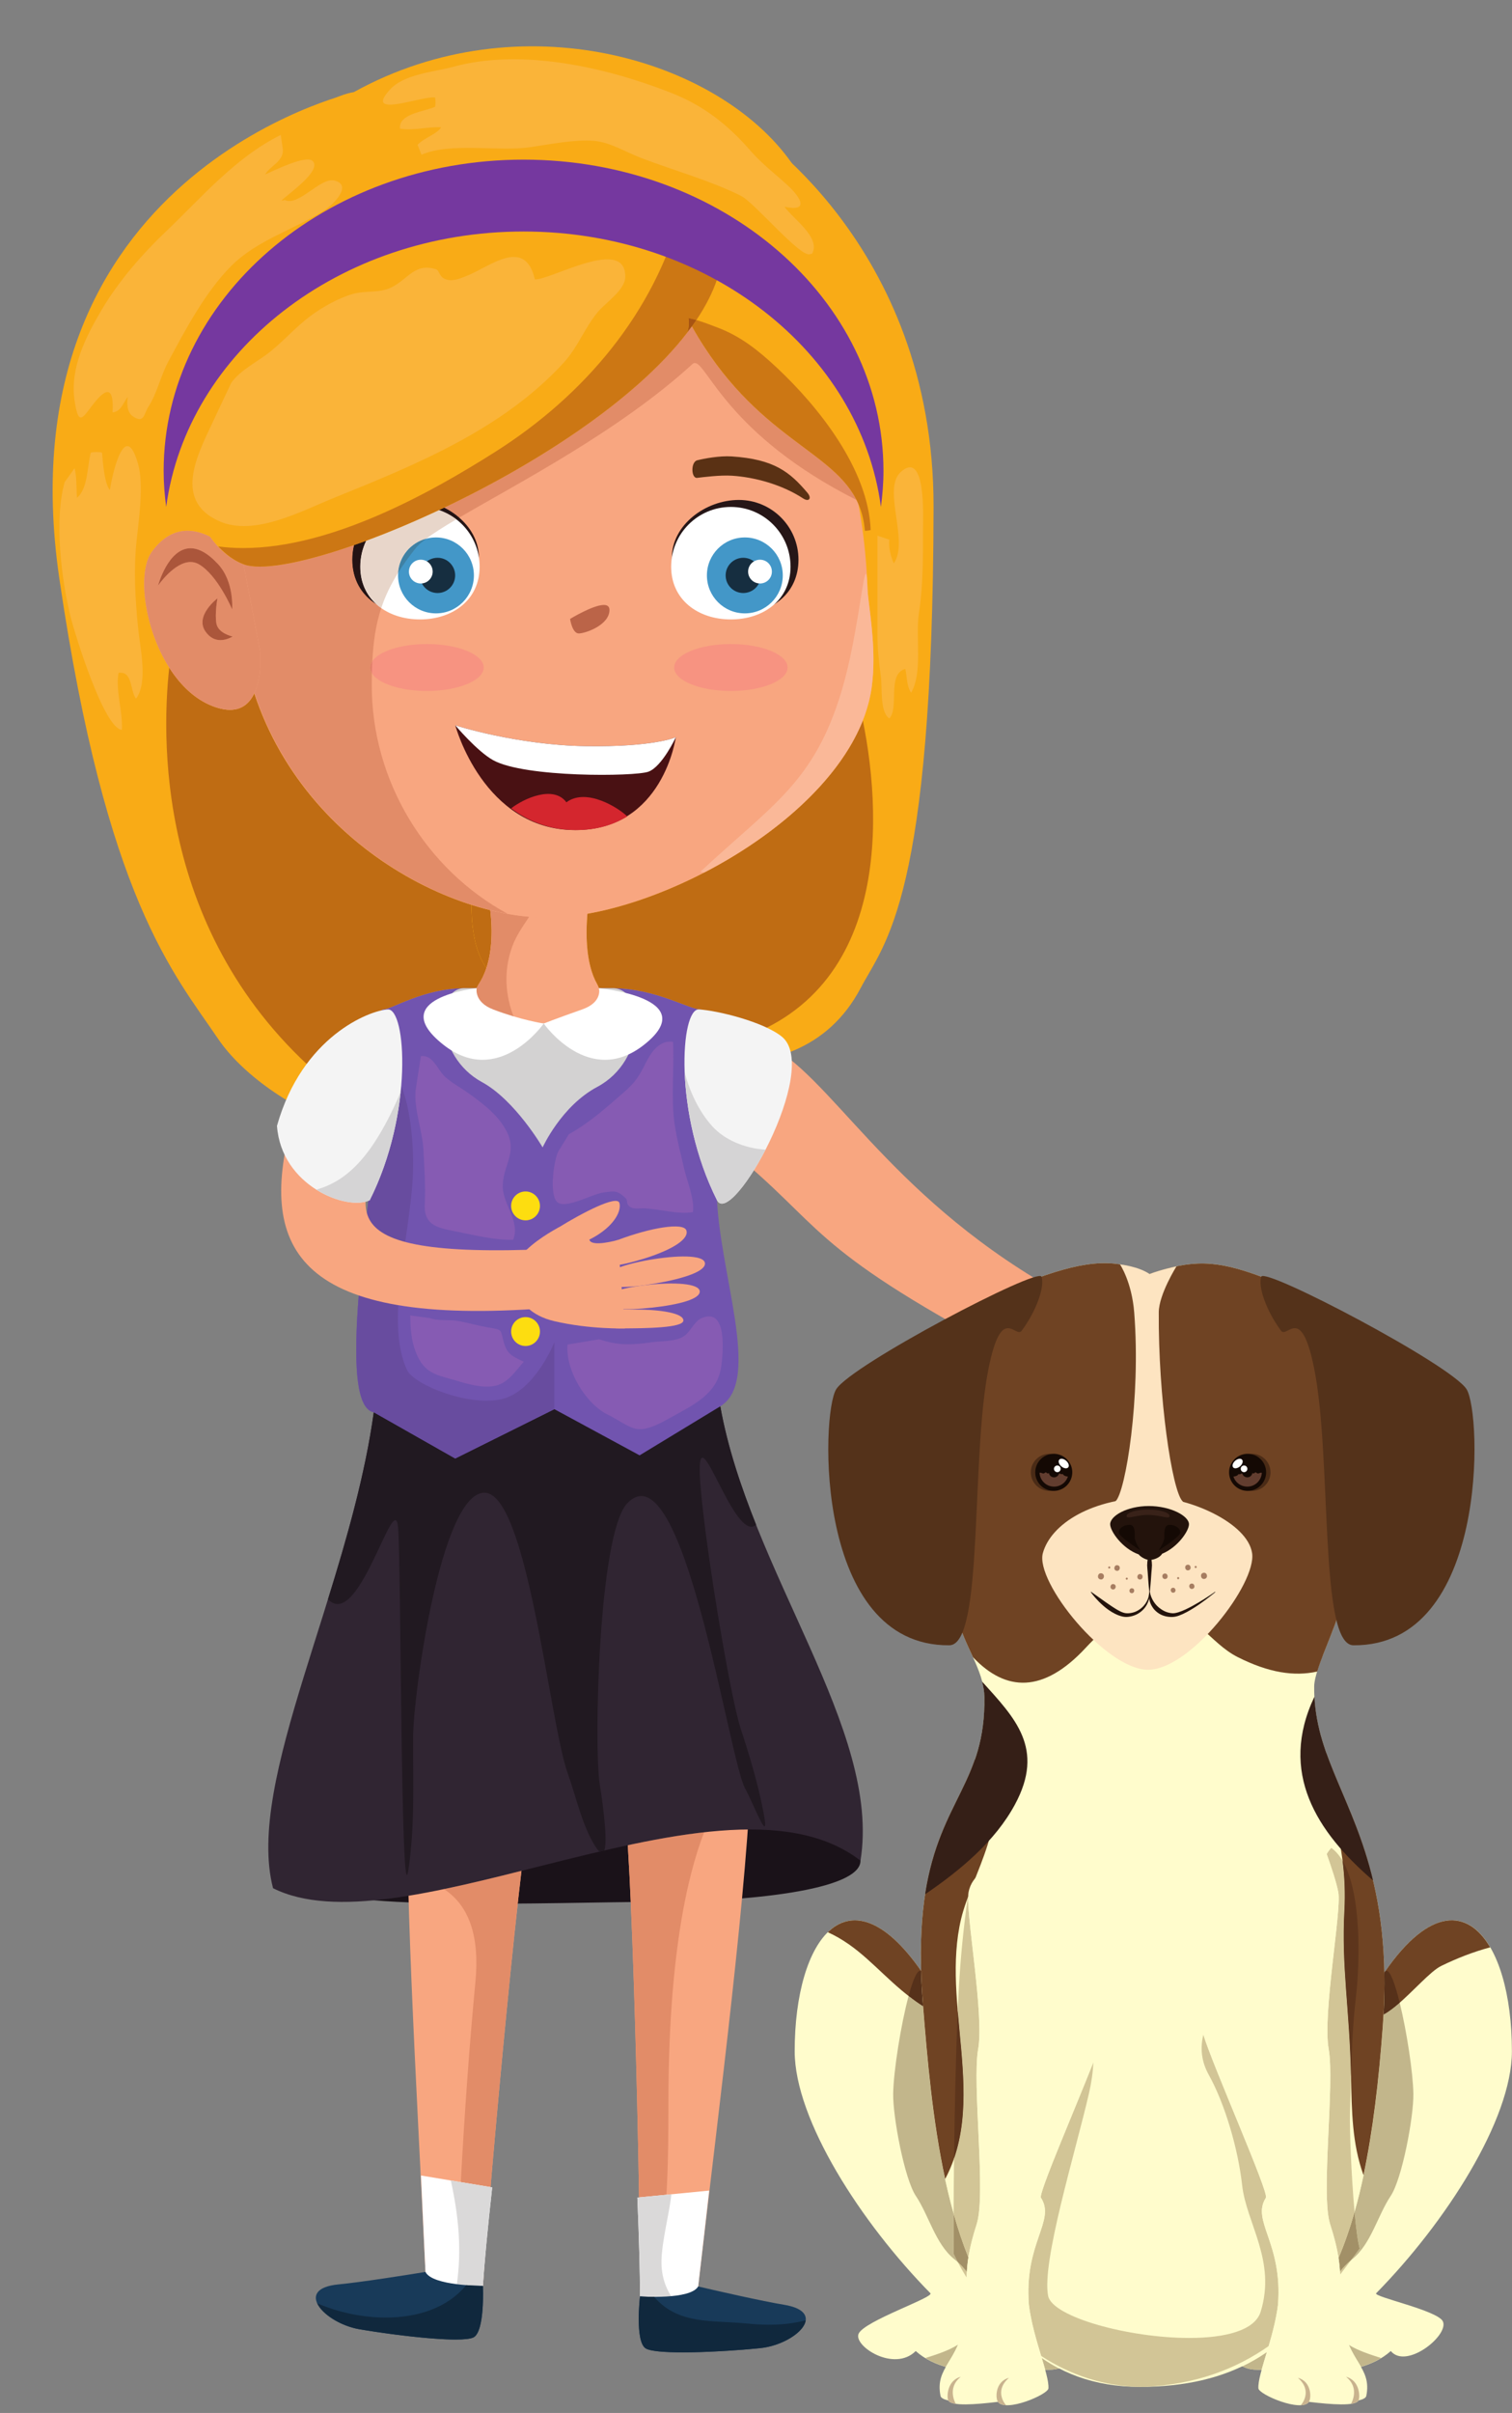 <?xml version="1.0" encoding="UTF-8"?><svg xmlns="http://www.w3.org/2000/svg" xmlns:xlink="http://www.w3.org/1999/xlink" height="362.4" preserveAspectRatio="xMidYMid meet" version="1.0" viewBox="95.0 28.5 227.3 362.4" width="227.3" zoomAndPan="magnify"><rect x="95.0" y="28.5" width="227.3" height="362.4" fill="#808080" stroke="none"/><defs><clipPath id="a"><path d="M 180 119 L 187 119 L 187 124 L 180 124 Z M 180 119"/></clipPath><clipPath id="b"><path d="M 182.008 123.637 C 181.016 123.637 180.699 121.457 180.699 121.457 C 180.699 121.457 184.129 119.359 185.77 119.359 C 186.285 119.359 186.621 119.566 186.621 120.109 C 186.621 122.383 182.988 123.637 182.008 123.637"/></clipPath></defs><g><g><path d="M 224.359 307.957 C 224.359 312.469 206.973 314.145 193.188 314.145 C 179.398 314.145 142.105 315.742 142.105 311.234 C 142.105 306.73 179.398 297.828 193.188 297.828 C 206.973 297.828 224.359 303.453 224.359 307.957" fill="#1a1219"/></g><g><path d="M 197.906 281.391 C 198.535 281.539 199.379 281.426 200.312 281.312 C 203.723 280.906 208.328 280.496 207.977 292.809 C 207.445 311.367 203.285 343.266 199.957 371.902 C 201.398 375.996 193.176 377.656 191.211 373.398 C 191.27 358.207 190.004 303.465 188.676 298.832 C 184.602 284.656 194.98 280.699 197.906 281.391" fill="#f8a680"/></g><g><path d="M 191.07 358.527 C 190.848 344.992 190.387 326.93 189.82 314.168 C 189.68 310.93 189.527 308.027 189.375 305.633 C 193.297 304.793 197.152 304.102 200.852 303.684 C 198.176 310.602 195.508 322.84 195.484 344.172 C 195.48 348.352 195.477 353.234 195.188 358.125 L 191.07 358.527" fill="#e28c68"/></g><g><path d="M 201.609 357.504 L 190.816 358.555 C 191.066 364.738 191.219 370.008 191.211 373.398 C 193.176 377.656 201.398 375.996 199.957 371.902 C 200.535 366.906 201.094 362.117 201.609 357.504" fill="#fff"/></g><g><path d="M 194.441 367.965 C 194.527 364.918 195.664 360.758 195.926 358.055 L 190.816 358.555 C 191.066 364.738 191.219 370.008 191.211 373.398 C 192.348 375.867 195.582 376.336 197.828 375.508 C 195.652 373.754 194.352 371.082 194.441 367.965" fill="#dad9d9"/></g><g><path d="M 192.094 381.223 C 193.785 382.211 203.348 381.762 209.266 381.168 C 214.555 380.641 219.684 375.773 212.855 374.648 C 209.59 374.113 202.832 372.578 199.957 371.902 C 198.785 373.945 191.211 373.398 191.211 373.398 C 191.211 373.398 190.41 380.23 192.094 381.223" fill="#183a59"/></g><g><path d="M 193.355 373.465 C 192.117 373.465 191.211 373.398 191.211 373.398 C 191.211 373.398 192.121 373.461 193.352 373.461 L 193.355 373.465" fill="#728c99"/></g><g><path d="M 197.641 381.801 C 194.961 381.801 192.812 381.641 192.094 381.223 C 191.23 380.715 191.02 378.668 191.02 376.797 C 191.02 375.02 191.211 373.398 191.211 373.398 C 191.211 373.398 192.117 373.465 193.355 373.465 L 193.406 373.543 C 197.039 377.695 202.176 376.949 207.227 377.465 C 208.398 377.582 209.539 377.648 210.652 377.648 C 212.562 377.648 214.387 377.449 216.117 376.977 C 215.91 378.742 212.629 380.828 209.266 381.168 C 205.863 381.512 201.262 381.801 197.641 381.801" fill="#10283d"/></g><g><path d="M 167.172 279.562 C 166.52 279.668 165.66 279.488 164.711 279.309 C 161.344 278.672 156.828 278.035 156.344 290.27 C 155.613 308.816 157.586 340.926 158.961 369.719 C 157.246 373.707 165.328 375.922 167.594 371.812 C 168.562 356.652 173.555 302.117 175.199 297.59 C 180.223 283.723 170.141 279.07 167.172 279.562" fill="#f8a680"/></g><g><path d="M 168.742 356.98 C 169.836 344.047 171.438 326.977 172.828 314.402 C 172.832 314.402 172.828 314.402 172.832 314.402 C 171.441 326.969 169.84 344.043 168.742 356.98" fill="#e8d6ca"/></g><g><path d="M 172.828 314.402 C 173.02 312.672 173.211 311.023 173.391 309.484 L 173.395 309.484 C 173.211 311.023 173.023 312.668 172.832 314.402 C 172.828 314.402 172.832 314.402 172.828 314.402" fill="#181115"/></g><g><path d="M 168.742 356.98 L 164.273 356.238 C 164.82 345.953 165.609 335.125 166.469 326.168 C 167.125 319.293 165.527 314.719 161.754 312.223 C 165.52 311.434 169.426 310.477 173.391 309.484 C 173.211 311.023 173.02 312.672 172.828 314.402 C 171.438 326.977 169.836 344.047 168.742 356.98" fill="#e28c68"/></g><g><path d="M 158.285 355.238 L 168.992 357.023 C 168.312 363.176 167.809 368.434 167.594 371.812 C 165.328 375.922 157.246 373.707 158.961 369.719 C 158.719 364.699 158.496 359.883 158.285 355.238" fill="#fff"/></g><g><path d="M 162.77 355.988 C 163.926 361.223 164.449 366.363 163.648 371.766 C 163.52 372.684 163.16 373.402 162.688 373.965 C 164.57 374.172 166.617 373.578 167.594 371.812 C 167.809 368.434 168.312 363.176 168.992 357.023 L 162.77 355.988" fill="#dad9d9"/></g><g><path d="M 166.172 379.559 C 164.418 380.426 154.906 379.332 149.043 378.332 C 143.805 377.438 139.02 372.238 145.902 371.59 C 149.203 371.273 156.051 370.203 158.961 369.719 C 159.984 371.84 167.594 371.812 167.594 371.812 C 167.594 371.812 167.922 378.68 166.172 379.559" fill="#183a59"/></g><g><path d="M 163.5 379.871 C 163.355 379.871 163.211 379.871 163.059 379.867 C 163.211 379.871 163.355 379.871 163.5 379.871 M 163.5 379.871 C 164.75 379.871 165.691 379.781 166.148 379.566 C 165.691 379.781 164.75 379.871 163.5 379.871 M 162.961 379.867 C 162.945 379.867 162.926 379.867 162.91 379.867 C 162.926 379.867 162.945 379.867 162.961 379.867 M 162.512 379.855 C 162.477 379.855 162.438 379.855 162.402 379.852 C 162.438 379.855 162.477 379.855 162.512 379.855 M 162.02 379.84 C 162.02 379.84 162.02 379.84 162.016 379.84 C 162.02 379.84 162.02 379.84 162.02 379.84 M 161.242 379.797 C 161.23 379.797 161.219 379.797 161.207 379.797 C 161.219 379.797 161.23 379.797 161.242 379.797 M 161.129 379.793 C 161.098 379.789 161.066 379.789 161.031 379.785 C 161.066 379.789 161.098 379.789 161.129 379.793 M 161.031 379.785 C 161.008 379.785 160.988 379.785 160.965 379.781 C 160.988 379.781 161.008 379.785 161.031 379.785 M 166.16 379.562 C 166.164 379.559 166.168 379.559 166.172 379.559 C 167.441 378.918 167.617 375.121 167.617 373.09 C 167.617 375.121 167.441 378.918 166.172 379.559 C 166.168 379.559 166.164 379.559 166.16 379.562 M 149.938 378.48 C 149.926 378.477 149.91 378.477 149.898 378.473 C 149.91 378.477 149.926 378.477 149.938 378.48 M 149.773 378.453 C 149.75 378.449 149.727 378.445 149.703 378.441 C 149.727 378.445 149.75 378.449 149.773 378.453 M 149.641 378.43 C 149.629 378.43 149.617 378.426 149.605 378.426 C 149.617 378.426 149.629 378.43 149.641 378.43 M 149.547 378.414 C 149.543 378.414 149.539 378.414 149.535 378.414 C 149.539 378.414 149.543 378.414 149.547 378.414 M 149.473 378.402 C 149.461 378.398 149.449 378.398 149.438 378.398 C 149.449 378.398 149.461 378.398 149.473 378.402 M 149.422 378.395 C 149.371 378.387 149.324 378.379 149.277 378.371 C 149.324 378.379 149.371 378.387 149.422 378.395 M 149.234 378.363 C 149.23 378.363 149.227 378.359 149.223 378.359 C 149.227 378.359 149.23 378.363 149.234 378.363 M 149.18 378.352 C 149.172 378.352 149.168 378.352 149.16 378.352 C 149.168 378.352 149.172 378.352 149.18 378.352 M 149.043 378.332 C 147.566 378.082 146.133 377.488 144.98 376.754 C 146.133 377.488 147.57 378.078 149.043 378.332" fill="#83a3b0"/></g><g><path d="M 166.137 371.77 C 165.816 371.758 165.461 371.734 165.082 371.703 C 165.082 371.703 165.086 371.703 165.086 371.703 C 165.465 371.734 165.82 371.754 166.137 371.77" fill="#728c99"/></g><g><path d="M 163.5 379.871 C 163.355 379.871 163.211 379.871 163.059 379.867 C 163.027 379.867 162.992 379.867 162.961 379.867 C 162.945 379.867 162.926 379.867 162.91 379.867 C 162.781 379.863 162.648 379.859 162.512 379.855 C 162.477 379.855 162.438 379.855 162.402 379.852 C 162.277 379.848 162.148 379.844 162.02 379.84 C 162.02 379.84 162.02 379.84 162.016 379.84 C 161.766 379.828 161.508 379.812 161.242 379.797 C 161.23 379.797 161.219 379.797 161.207 379.797 C 161.18 379.793 161.156 379.793 161.129 379.793 C 161.098 379.789 161.066 379.789 161.031 379.785 C 161.008 379.785 160.988 379.781 160.965 379.781 C 157.605 379.57 153.312 379.027 149.938 378.48 C 149.926 378.477 149.91 378.477 149.898 378.473 C 149.855 378.465 149.816 378.461 149.773 378.453 C 149.75 378.449 149.727 378.445 149.703 378.441 C 149.684 378.438 149.66 378.434 149.641 378.43 C 149.629 378.43 149.617 378.426 149.605 378.426 C 149.586 378.422 149.566 378.418 149.547 378.414 C 149.543 378.414 149.539 378.414 149.535 378.414 C 149.516 378.41 149.492 378.406 149.473 378.402 C 149.461 378.398 149.449 378.398 149.438 378.398 C 149.43 378.395 149.426 378.395 149.422 378.395 C 149.371 378.387 149.324 378.379 149.277 378.371 C 149.266 378.367 149.25 378.363 149.234 378.363 C 149.23 378.363 149.227 378.359 149.223 378.359 C 149.207 378.359 149.191 378.355 149.18 378.352 C 149.172 378.352 149.168 378.352 149.16 378.352 C 149.121 378.344 149.082 378.336 149.043 378.332 C 147.57 378.078 146.133 377.488 144.98 376.754 C 143.871 376.043 143.031 375.203 142.676 374.402 L 142.867 374.508 C 145.902 375.793 149.496 376.574 153 376.574 C 157.703 376.574 162.246 375.168 165.082 371.703 C 165.461 371.734 165.816 371.758 166.137 371.77 C 166.91 371.809 167.461 371.812 167.57 371.812 C 167.586 371.812 167.594 371.812 167.594 371.812 C 167.594 371.812 167.617 372.324 167.617 373.09 C 167.617 375.121 167.441 378.918 166.172 379.559 C 166.168 379.559 166.164 379.559 166.16 379.562 C 166.156 379.562 166.152 379.566 166.148 379.566 C 165.691 379.781 164.75 379.871 163.5 379.871" fill="#10283d"/></g><g><path d="M 151.191 240.605 C 147.473 267.488 131.84 295.961 136.047 312.09 C 145.242 316.688 160.621 312.695 176.48 308.707 C 194.684 304.129 213.523 299.547 224.359 307.957 C 227.539 288.258 207.742 264.605 203.281 239.715 L 151.191 240.605" fill="#302532"/></g><g><path d="M 154.84 257.855 C 155.309 262.77 155.234 316.848 156.383 309.395 C 157.41 302.695 157.055 295.949 157.105 289.211 C 157.148 283.133 161.184 253.09 167.711 252.691 C 174.234 252.297 177.566 287.055 180.336 294.805 C 181.562 298.234 182.359 302.047 184.152 305.242 C 184.547 305.949 184.859 306.363 185.117 306.594 C 185.359 306.535 185.598 306.477 185.84 306.422 C 186.473 304.77 185.352 297.672 185.156 296.461 C 184.258 290.719 184.969 258.797 189.297 254.281 C 197.734 245.488 204.57 292.797 207.035 297.16 C 208.305 299.402 211.07 306.883 209.613 299.867 C 208.785 295.875 207.633 292.016 206.355 288.145 C 204.574 282.738 199.973 254.449 200.195 248.715 C 200.32 245.461 201.863 249.039 203.746 252.621 C 205.367 255.699 207.238 258.777 208.672 257.508 C 206.344 251.672 204.355 245.73 203.281 239.715 L 151.191 240.605 C 149.898 249.973 147.152 259.52 144.309 268.684 C 146.574 271.082 149.012 267.098 150.977 263.113 C 153.02 258.977 154.547 254.836 154.84 257.855" fill="#211921"/></g><g><path d="M 204.781 201.277 C 218.848 212.66 216.121 215.562 245.797 231.41 C 252.746 231.41 255.906 220.766 252.746 221.793 C 227.992 207.457 219.84 189.812 209.902 185.09 C 196.621 178.77 194.32 192.812 204.781 201.277" fill="#f8a680"/></g><g><path d="M 103.926 115.43 C 110.988 163.586 121.102 174.645 127.816 184.562 C 134.543 194.48 157.48 207.281 175.977 194.129 C 190.172 184.031 164.895 87.121 149.16 53.77 C 144.391 43.656 147.965 42.441 147.965 42.441 C 147.965 42.441 95.004 54.676 103.926 115.43" fill="#f9ab16"/></g><g><path d="M 146.055 192.527 C 118.91 171.445 119.129 140.812 120.441 128.77 C 122.223 131.566 124.617 133.836 127.578 134.766 C 128.328 135 128.988 135.105 129.574 135.105 C 131.453 135.105 132.57 134.027 133.23 132.625 C 138.832 149.602 152.93 160.289 165.871 164.395 C 165.887 167.574 166.309 170.246 167.211 172.266 C 167.215 172.27 167.215 172.277 167.219 172.281 C 167.223 172.289 167.223 172.289 167.227 172.297 C 167.23 172.312 167.238 172.324 167.242 172.34 C 167.246 172.34 167.246 172.344 167.246 172.344 C 167.246 172.348 167.25 172.352 167.25 172.352 C 167.254 172.355 167.254 172.359 167.254 172.363 C 167.254 172.363 167.258 172.367 167.258 172.367 C 167.258 172.371 167.262 172.375 167.262 172.379 C 167.262 172.379 167.266 172.383 167.266 172.383 C 167.266 172.387 167.27 172.391 167.27 172.395 C 167.27 172.398 167.273 172.398 167.273 172.398 C 167.273 172.402 167.277 172.41 167.277 172.414 C 167.277 172.414 167.277 172.414 167.281 172.418 C 167.281 172.422 167.285 172.426 167.285 172.43 L 167.289 172.434 C 167.289 172.438 167.293 172.441 167.297 172.449 C 167.539 172.969 167.816 173.441 168.129 173.871 C 167.848 174.73 167.473 175.543 166.988 176.285 C 166.988 176.289 166.984 176.293 166.984 176.297 C 166.844 176.512 166.738 176.719 166.656 176.922 L 164.824 176.922 C 158.688 176.922 153.871 180.105 152.605 180.105 C 151.781 180.105 151.91 183.695 151.699 190.465 C 151.441 190.445 151.184 190.438 150.934 190.438 C 148.945 190.438 147.254 191.008 146.055 192.527" fill="#bf6c13"/></g><g><path d="M 235.344 104.637 C 235.242 163.602 228 170.027 224.367 176.922 C 214.676 195.289 188.129 188.516 169.629 175.363 C 151.129 162.203 206.973 47.273 206.973 47.273 C 206.973 47.273 235.402 64.801 235.344 104.637" fill="#f9ab16"/></g><g><path d="M 168.129 173.871 C 167.816 173.441 167.539 172.969 167.297 172.449 C 167.539 172.969 167.816 173.441 168.129 173.871 M 167.297 172.449 C 167.293 172.441 167.289 172.438 167.289 172.434 C 167.289 172.438 167.293 172.441 167.297 172.449 M 167.285 172.43 C 167.285 172.426 167.281 172.422 167.281 172.418 C 167.281 172.422 167.285 172.426 167.285 172.43 M 167.277 172.414 C 167.277 172.41 167.273 172.402 167.273 172.398 C 167.273 172.402 167.277 172.41 167.277 172.414 M 167.27 172.395 C 167.27 172.391 167.266 172.387 167.266 172.383 C 167.266 172.391 167.27 172.391 167.27 172.395 M 167.262 172.379 C 167.262 172.375 167.258 172.371 167.258 172.367 C 167.262 172.371 167.262 172.375 167.262 172.379 M 167.254 172.363 C 167.254 172.359 167.254 172.355 167.25 172.352 C 167.254 172.355 167.254 172.355 167.254 172.363 M 167.246 172.344 C 167.246 172.344 167.246 172.34 167.242 172.34 C 167.246 172.34 167.246 172.344 167.246 172.344 M 167.227 172.297 L 167.227 172.297 M 167.219 172.281 L 167.219 172.281 M 167.211 172.266 L 167.211 172.266" fill="#95450f"/></g><g><path d="M 200.949 185.895 C 200.992 182.129 201.07 180.105 200.281 180.105 C 198.629 180.105 193.461 176.922 187.094 176.922 L 185.035 176.922 C 184.973 176.719 184.879 176.508 184.758 176.285 C 183.172 173.465 183.004 169.387 183.301 165.738 C 198.613 163.031 219.039 151.027 224.711 136.703 C 227.859 152.246 228.805 180.727 200.949 185.895 M 168.129 173.871 C 167.816 173.441 167.539 172.969 167.297 172.449 C 167.293 172.441 167.289 172.438 167.289 172.434 C 167.285 172.434 167.285 172.43 167.285 172.43 C 167.285 172.426 167.281 172.422 167.281 172.418 C 167.277 172.414 167.277 172.414 167.277 172.414 C 167.277 172.41 167.273 172.402 167.273 172.398 C 167.273 172.398 167.27 172.398 167.27 172.395 C 167.27 172.391 167.266 172.391 167.266 172.383 C 167.266 172.383 167.262 172.379 167.262 172.379 C 167.262 172.375 167.262 172.371 167.258 172.367 C 167.258 172.367 167.254 172.363 167.254 172.363 C 167.254 172.355 167.254 172.355 167.25 172.352 C 167.25 172.352 167.246 172.348 167.246 172.344 C 167.246 172.344 167.246 172.34 167.242 172.34 C 167.238 172.324 167.23 172.312 167.227 172.297 C 167.223 172.293 167.223 172.285 167.219 172.281 C 167.215 172.277 167.215 172.273 167.211 172.266 C 166.309 170.242 165.887 167.578 165.871 164.395 C 166.824 164.699 167.773 164.965 168.707 165.195 C 168.828 166.25 168.898 167.348 168.898 168.449 C 168.898 170.309 168.688 172.18 168.129 173.871" fill="#bf6c13"/></g><g><path d="M 203.281 239.715 C 209.648 235.84 202.969 219.465 202.738 207.539 C 199.441 190.309 202.055 180.105 200.281 180.105 C 198.629 180.105 193.461 176.922 187.094 176.922 L 164.824 176.922 C 158.688 176.922 153.871 180.105 152.605 180.105 C 151.32 180.105 152.352 188.836 150.801 204.758 C 149.641 216.617 146.172 239.715 151.191 240.605 L 163.434 247.551 L 178.336 240.141 L 191.152 247.078 L 203.281 239.715" fill="#7154af"/></g><g><path d="M 163.434 247.551 L 151.191 240.605 C 149.211 240.254 148.551 236.438 148.551 231.215 C 148.551 223.219 150.098 211.934 150.801 204.758 C 152.09 191.539 152.797 190.414 153.738 190.414 C 153.93 190.414 154.133 190.465 154.352 190.465 C 155.613 190.465 157.781 198.363 156.898 207.445 C 156.016 216.539 153.137 227.758 156.188 234.258 C 157.086 236.168 163.258 238.871 168.121 238.871 C 169 238.871 169.832 238.785 170.586 238.59 C 175.473 237.32 178.336 230.098 178.336 230.098 C 178.336 230.098 178.336 234.715 178.336 240.141 L 163.434 247.551" fill="#684c9f"/></g><g><path d="M 187.094 176.922 L 164.824 176.922 C 160.301 176.922 160.297 187.129 167.453 191.02 C 172.438 193.73 176.574 200.828 176.574 200.828 C 176.574 200.828 179.379 194.617 184.77 191.75 C 192.285 187.754 192.035 176.922 187.094 176.922" fill="#d3d2d2"/></g><g><path d="M 166.988 157.371 L 184.758 157.371 C 184.758 157.371 181.211 169.969 184.758 176.285 C 187.344 180.895 176.523 182.223 176.523 182.223 C 176.523 182.223 163.824 181.16 166.988 176.285 C 171.285 169.672 166.988 157.371 166.988 157.371" fill="#f8a680"/></g><g><path d="M 166.984 176.297 C 166.984 176.293 166.988 176.289 166.988 176.285 C 166.988 176.289 166.984 176.293 166.984 176.297" fill="#ae5c11"/></g><g><path d="M 167.367 179.484 C 166.68 178.875 166.328 178.137 166.551 177.25 C 166.328 178.137 166.68 178.875 167.367 179.484 M 166.555 177.242 C 166.555 177.238 166.555 177.238 166.555 177.238 C 166.555 177.238 166.555 177.238 166.555 177.242" fill="#c1b1a7"/></g><g><path d="M 172.359 181.555 C 170.504 181.137 168.488 180.48 167.367 179.484 C 166.68 178.875 166.328 178.137 166.551 177.25 C 166.551 177.246 166.551 177.242 166.555 177.242 C 166.555 177.238 166.555 177.238 166.555 177.238 C 166.629 176.941 166.77 176.629 166.984 176.297 C 166.984 176.293 166.988 176.289 166.988 176.285 C 168.422 174.086 168.898 171.25 168.898 168.449 C 168.898 167.348 168.828 166.25 168.707 165.195 C 170.715 165.691 172.676 166.023 174.551 166.188 C 173.648 167.551 172.609 169.012 172.016 170.629 C 170.676 174.273 170.926 178.086 172.359 181.555" fill="#e28c68"/></g><g><path d="M 130.668 115.438 C 130.668 117.77 130.789 120.074 131.031 122.348 C 134.109 151.332 160.363 166.312 177.289 166.312 C 194.219 166.312 223.453 150.227 226.039 131.746 C 226.871 125.801 225.492 119.25 225.418 116.988 C 224.367 87.742 210.52 65.785 181.512 65.785 C 152.508 65.785 130.668 83.188 130.668 115.438" fill="#f8a680"/></g><g><path d="M 134.109 126.316 C 134.109 126.316 135.125 137.141 127.578 134.766 C 118.309 131.852 114.598 115.852 117.812 111.402 C 123.676 103.285 131.605 113.246 131.605 113.246 L 134.109 126.316" fill="#f8a680"/></g><g><path d="M 159.184 132.277 C 155.184 132.277 151.832 131.141 150.906 129.609 C 150.922 128.988 150.941 128.387 150.973 127.801 C 151.98 126.316 155.273 125.227 159.184 125.227 C 163.895 125.227 167.711 126.809 167.711 128.758 C 167.711 130.699 163.895 132.277 159.184 132.277" fill="#f79381"/></g><g><path d="M 204.867 132.277 C 200.156 132.277 196.348 130.699 196.348 128.758 C 196.348 126.809 200.156 125.227 204.867 125.227 C 209.578 125.227 213.398 126.809 213.398 128.758 C 213.398 130.699 209.578 132.277 204.867 132.277" fill="#f79381"/></g><g><path d="M 163.184 97.629 C 162.184 97.379 159.863 96.93 157.996 97.051 C 151.582 97.469 149.246 99.422 146.637 102.488 C 145.91 103.34 146.383 103.938 147.266 103.355 C 150.516 101.234 154.629 100.164 157.922 99.949 C 159.75 99.828 162.285 100.164 163.203 100.27 C 164.113 100.363 164.184 97.883 163.184 97.629" fill="#5a3114"/></g><g><path d="M 166.66 176.922 C 166.66 176.922 152.766 178.379 161.645 185.402 C 169.934 191.957 176.738 182.223 176.738 182.223 C 176.738 182.223 173.285 181.703 169.121 180.102 C 166.219 178.988 166.66 176.922 166.66 176.922" fill="#fff"/></g><g><path d="M 185.035 176.922 C 185.035 176.922 200.723 178.379 191.836 185.402 C 183.551 191.957 176.738 182.223 176.738 182.223 C 176.738 182.223 178.32 181.586 182.531 180.102 C 185.652 179.004 185.035 176.922 185.035 176.922" fill="#fff"/></g><g><path d="M 163.445 137.441 C 163.445 137.441 167.648 153.168 181.48 153.168 C 194.715 153.168 196.594 139.23 196.594 139.23 C 196.594 139.23 193.305 140.719 183.082 140.566 C 172.715 140.418 163.445 137.441 163.445 137.441" fill="#491113"/></g><g><path d="M 180.145 148.996 C 178.203 146.379 173.715 148.434 171.84 149.91 C 174.367 151.809 177.562 153.168 181.605 153.168 C 184.781 153.168 187.293 152.348 189.297 151.125 C 188.117 149.926 183.203 146.73 180.145 148.996" fill="#d4262e"/></g><g><path d="M 192.461 144.406 C 194.527 143.672 196.594 139.23 196.594 139.23 C 196.594 139.23 193.305 140.719 183.082 140.566 C 172.715 140.418 163.445 137.441 163.445 137.441 C 163.445 137.441 166.742 141.355 169.141 142.676 C 173.902 145.305 190.398 145.141 192.461 144.406" fill="#fff"/></g><g><path d="M 200.07 180.105 C 202.828 180.266 209.746 181.945 212.531 184.191 C 218.52 189.031 204.949 213.059 202.789 208.762 C 196.188 195.625 197.32 179.938 200.07 180.105" fill="#f4f4f4"/></g><g><path d="M 202.016 197.586 C 200.051 195.371 198.727 192.555 197.934 189.594 C 198.148 195.117 199.516 202.254 202.789 208.762 C 203.789 210.762 207.262 206.637 210.082 201.172 C 207.008 200.977 203.91 199.727 202.016 197.586" fill="#d5d4d5"/></g><g><path d="M 147.965 112.562 C 147.965 117.516 151.812 120.621 156.77 120.621 C 161.727 120.621 167 117.227 167 112.273 C 167 107.316 161.895 103.586 156.938 103.586 C 151.98 103.586 147.965 107.605 147.965 112.562" fill="#261617"/></g><g><path d="M 149.16 113.613 C 149.16 118.566 153.176 121.531 158.133 121.531 C 163.086 121.531 167.105 118.566 167.105 113.613 C 167.105 108.656 163.086 104.637 158.129 104.637 C 153.176 104.637 149.16 108.656 149.16 113.613" fill="#fff"/></g><g><path d="M 154.84 114.918 C 154.84 118.066 157.391 120.621 160.543 120.621 C 163.688 120.621 166.242 118.066 166.242 114.918 C 166.242 111.773 163.688 109.219 160.543 109.219 C 157.391 109.219 154.84 111.773 154.84 114.918" fill="#4397c8"/></g><g><path d="M 158.133 114.918 C 158.133 116.383 159.316 117.566 160.781 117.566 C 162.238 117.566 163.426 116.383 163.426 114.918 C 163.426 113.461 162.238 112.273 160.781 112.273 C 159.316 112.273 158.133 113.461 158.133 114.918" fill="#162e40"/></g><g><path d="M 160.043 114.352 C 160.043 115.336 159.246 116.133 158.262 116.133 C 157.27 116.133 156.473 115.336 156.473 114.352 C 156.473 113.359 157.27 112.562 158.262 112.562 C 159.246 112.562 160.043 113.359 160.043 114.352" fill="#fff"/></g><g><path d="M 199.816 97.629 C 200.816 97.379 203.137 96.93 205.004 97.051 C 211.418 97.469 213.754 99.422 216.363 102.488 C 217.094 103.34 216.617 103.938 215.73 103.355 C 212.488 101.234 208.371 100.164 205.074 99.949 C 203.258 99.828 200.715 100.164 199.801 100.27 C 198.887 100.363 198.816 97.883 199.816 97.629" fill="#5a3114"/></g><g><path d="M 215.035 112.562 C 215.035 117.516 211.188 120.621 206.234 120.621 C 201.277 120.621 196 117.227 196 112.273 C 196 107.316 201.105 103.586 206.062 103.586 C 211.016 103.586 215.035 107.605 215.035 112.562" fill="#261617"/></g><g><path d="M 213.84 113.613 C 213.84 118.566 209.824 121.531 204.867 121.531 C 199.914 121.531 195.895 118.566 195.895 113.613 C 195.895 108.656 199.914 104.637 204.867 104.637 C 209.828 104.637 213.84 108.656 213.84 113.613" fill="#fff"/></g><g><path d="M 212.676 114.918 C 212.676 118.066 210.117 120.621 206.973 120.621 C 203.82 120.621 201.27 118.066 201.27 114.918 C 201.27 111.773 203.82 109.219 206.973 109.219 C 210.117 109.219 212.676 111.773 212.676 114.918" fill="#4397c8"/></g><g><path d="M 209.383 114.918 C 209.383 116.383 208.195 117.566 206.734 117.566 C 205.273 117.566 204.086 116.383 204.086 114.918 C 204.086 113.461 205.273 112.273 206.734 112.273 C 208.195 112.273 209.383 113.461 209.383 114.918" fill="#162e40"/></g><g><path d="M 207.465 114.352 C 207.465 115.336 208.27 116.133 209.254 116.133 C 210.242 116.133 211.039 115.336 211.039 114.352 C 211.039 113.359 210.242 112.562 209.254 112.562 C 208.27 112.562 207.465 113.359 207.465 114.352" fill="#fff"/></g><g clip-path="url(#a)"><g clip-path="url(#b)"><path d="M 180.699 123.637 L 186.621 123.637 L 186.621 119.359 L 180.699 119.359 Z M 180.699 123.637" fill="#bb6448"/></g></g><g><path d="M 139.023 196.512 C 133.656 215.688 139.254 227.453 175.449 225.09 C 177.383 221.473 176.449 218.969 174.609 216.199 C 141.051 217.207 150.852 208.43 152.73 197.59 C 155.242 183.102 144.785 191.539 139.023 196.512" fill="#f8a680"/></g><g><path d="M 192.535 217.734 C 188.332 218.473 185.547 219.602 185.746 220.844 C 185.945 222.082 189.426 221.988 193.637 221.246 C 197.836 220.516 201.168 219.418 200.969 218.176 C 200.77 216.938 196.742 217 192.535 217.734" fill="#f8a680"/></g><g><path d="M 192.246 221.488 C 188.23 221.926 185.516 222.828 185.621 224.012 C 185.73 225.199 189.023 225.328 193.043 224.891 C 197.07 224.445 200.293 223.609 200.188 222.426 C 200.082 221.234 196.273 221.047 192.246 221.488" fill="#f8a680"/></g><g><path d="M 190.551 225.18 C 186.809 225.188 184.254 224.641 184.215 225.75 C 184.188 226.855 184.641 228.02 188.379 228.012 C 192.121 228.008 197.699 227.938 197.734 226.832 C 197.762 225.723 194.289 225.18 190.551 225.18" fill="#f8a680"/></g><g><path d="M 187.863 214.738 C 184.117 216.16 184.016 216.719 184.434 217.949 C 184.859 219.168 188.09 218.703 191.906 217.504 C 196.34 216.109 198.605 214.512 198.18 213.289 C 197.758 212.062 192.883 212.848 187.863 214.738" fill="#f8a680"/></g><g><path d="M 178.977 212.852 C 177.531 213.738 178.246 213.961 178.961 215.008 C 179.672 216.047 182.293 215.594 184.824 213.988 C 187.355 212.383 188.422 210.422 188.121 209.191 C 187.805 207.887 182.406 210.734 178.977 212.852" fill="#f8a680"/></g><g><path d="M 178.977 212.852 C 178.977 212.852 176.203 214.273 174.156 216.207 C 171.539 218.676 171.188 225.254 178.344 226.93 C 183.77 228.191 188.957 228.012 188.957 228.012 L 187.863 214.738 C 187.863 214.738 183.859 215.887 183.598 214.672 C 183.336 213.461 178.977 212.852 178.977 212.852" fill="#f8a680"/></g><g><path d="M 153.293 180.105 C 150.539 180.266 140.434 184.145 136.637 197.59 C 137.289 206.637 147.156 210.398 150.578 208.762 C 157.184 195.625 156.051 179.938 153.293 180.105" fill="#f4f4f4"/></g><g><path d="M 142.555 207.176 C 145.531 209.051 148.867 209.586 150.578 208.762 C 153.301 203.355 154.703 197.516 155.227 192.527 C 150.895 202.68 146.855 205.941 142.555 207.176" fill="#d5d4d5"/></g><g><path d="M 119.812 109.34 C 120.926 108.539 122.066 108.219 123.184 108.219 C 124.367 108.219 125.523 108.578 126.582 109.109 C 126.582 109.109 126.582 109.113 126.582 109.113 C 125.523 108.582 124.367 108.219 123.18 108.219 C 122.066 108.219 120.926 108.539 119.812 109.34" fill="#e39215"/></g><g><path d="M 171.305 165.738 C 157.113 163.195 139.648 151.984 133.258 132.574 C 134.453 129.977 134.109 126.316 134.109 126.316 L 131.605 113.246 C 132.23 113.484 133.062 113.602 134.07 113.602 C 136.211 113.602 139.145 113.082 142.609 112.129 C 144.363 111.648 146.25 111.055 148.234 110.363 C 148.059 111.066 147.965 111.805 147.965 112.562 C 147.965 115.543 149.359 117.855 151.555 119.227 C 151.789 119.441 152.043 119.645 152.312 119.832 C 151.508 122.258 151.125 124.797 150.973 127.801 C 150.766 128.105 150.656 128.426 150.656 128.758 C 150.656 129.051 150.742 129.336 150.906 129.609 C 150.895 130.133 150.891 130.668 150.887 131.223 C 150.812 145.887 159.16 159.16 171.305 165.738 M 164.031 106.242 C 163.355 105.656 162.59 105.152 161.77 104.746 C 176.094 97.941 191.492 87.965 199.02 77.52 C 208.32 94.039 219.891 95.941 223.754 103.574 C 223.754 103.578 223.754 103.582 223.754 103.586 C 204.422 93.844 201.285 83.02 199.461 83.02 C 199.332 83.02 199.211 83.07 199.094 83.18 C 188.105 93.227 172.812 101.098 164.031 106.242" fill="#e28c68"/></g><g><path d="M 129.57 135.105 C 128.984 135.105 128.324 135 127.578 134.766 C 120.508 132.543 116.672 122.707 116.676 116.191 C 116.676 114.164 117.047 112.457 117.812 111.402 C 118.457 110.508 119.129 109.832 119.812 109.34 C 120.926 108.539 122.066 108.219 123.18 108.219 C 124.367 108.219 125.523 108.582 126.582 109.113 C 127.969 111.047 129.637 112.5 131.605 113.246 L 134.109 126.316 C 134.109 126.316 134.453 129.977 133.258 132.574 C 133.254 132.566 133.254 132.562 133.25 132.555 C 132.59 133.988 131.473 135.105 129.57 135.105 M 127.691 118.363 C 127.691 118.363 124.234 120.98 125.887 123.344 C 126.578 124.348 127.414 124.637 128.148 124.637 C 129.148 124.637 129.961 124.094 129.961 124.094 C 129.961 124.094 127.785 123.645 127.527 122.121 C 127.273 120.602 127.691 118.363 127.691 118.363 M 123.648 112.91 C 124.066 112.91 124.488 113.012 124.895 113.246 C 127.73 114.887 129.895 120.016 129.895 120.016 C 129.895 120.016 130.242 115.895 127.797 113.246 C 126.18 111.496 124.801 110.844 123.645 110.844 C 120.25 110.844 118.762 116.445 118.762 116.445 C 118.762 116.445 121.18 112.91 123.648 112.91" fill="#e28c68"/></g><g><path d="M 129.895 120.016 C 129.895 120.016 127.73 114.887 124.895 113.246 C 124.488 113.012 124.066 112.91 123.648 112.91 C 121.18 112.91 118.762 116.445 118.762 116.445 C 118.762 116.445 120.25 110.844 123.645 110.844 C 124.801 110.844 126.18 111.496 127.797 113.246 C 130.242 115.895 129.895 120.016 129.895 120.016" fill="#ab563b"/></g><g><path d="M 128.148 124.637 C 127.414 124.637 126.578 124.348 125.887 123.344 C 124.234 120.98 127.691 118.363 127.691 118.363 C 127.691 118.363 127.273 120.602 127.527 122.121 C 127.785 123.645 129.961 124.094 129.961 124.094 C 129.961 124.094 129.148 124.637 128.148 124.637" fill="#ab563b"/></g><g><path d="M 150.906 129.609 C 150.742 129.336 150.656 129.051 150.656 128.758 C 150.656 128.426 150.766 128.105 150.973 127.801 C 150.941 128.387 150.922 128.988 150.906 129.609" fill="#e17d69"/></g><g><path d="M 151.555 119.227 C 149.359 117.855 147.965 115.543 147.965 112.562 C 147.965 111.805 148.059 111.066 148.234 110.363 C 148.832 110.152 149.438 109.938 150.051 109.711 C 149.48 110.891 149.16 112.215 149.16 113.613 C 149.16 115.969 150.066 117.871 151.555 119.227 M 163.602 106.496 C 162.824 105.902 161.949 105.43 161.004 105.109 C 161.258 104.988 161.516 104.867 161.77 104.746 C 162.59 105.152 163.355 105.656 164.031 106.242 C 163.887 106.328 163.742 106.414 163.602 106.496" fill="#231314"/></g><g><path d="M 152.312 119.832 C 152.043 119.645 151.789 119.441 151.555 119.227 C 150.066 117.871 149.16 115.969 149.16 113.613 C 149.16 112.215 149.48 110.891 150.051 109.711 C 153.504 108.438 157.211 106.887 161.004 105.109 C 161.949 105.43 162.824 105.902 163.602 106.496 C 161.73 107.602 160.184 108.574 159.062 109.41 C 156.754 110.031 155.02 112.066 154.852 114.523 C 153.723 116.328 152.902 118.051 152.312 119.832" fill="#e8d6ca"/></g><g><path d="M 154.852 114.523 C 155.02 112.066 156.754 110.031 159.062 109.41 C 158.352 109.941 157.816 110.422 157.48 110.84 C 156.461 112.129 155.59 113.344 154.852 114.523" fill="#3f81a4"/></g><g><path d="M 200.84 159.551 C 200.648 159.516 200.469 159.465 200.281 159.43 C 211.039 149.395 217.375 146.082 221.52 132.277 C 223.789 124.727 224.73 114.664 225.164 114.664 C 225.281 114.664 225.359 115.363 225.418 116.988 C 225.477 118.73 226.305 123.008 226.305 127.598 C 226.305 128.973 226.23 130.375 226.039 131.746 C 224.48 142.883 213.234 153.145 200.84 159.551" fill="#fab898"/></g><g><path d="M 214.039 53.016 C 203.062 37.336 173.227 28.488 148.188 42.336 C 138.016 44.062 125.676 64.055 122.367 77.238 C 119.488 88.711 121.883 109.555 131.605 113.246 C 139.922 116.406 184.375 97.828 199.012 77.504 C 209.938 96.93 224.008 96.156 225.02 108.219 C 233.039 108.25 232.184 78.93 214.039 53.016" fill="#f9ab16"/></g><g><path d="M 225.062 108.219 C 225.051 108.219 225.035 108.219 225.02 108.219 C 224.895 106.688 224.555 105.367 224.039 104.18 C 224.555 105.367 224.895 106.688 225.02 108.219 C 225.023 108.219 225.031 108.219 225.035 108.219 C 225.328 108.219 225.613 108.18 225.887 108.102 C 225.887 108.105 225.887 108.109 225.887 108.113 C 225.609 108.176 225.332 108.219 225.062 108.219" fill="#cc7714"/></g><g><path d="M 225.035 108.219 C 225.031 108.219 225.023 108.219 225.02 108.219 C 224.895 106.688 224.555 105.367 224.039 104.18 C 220.488 96.031 208.562 94.469 199.02 77.52 C 199.25 77.203 199.473 76.887 199.688 76.566 C 200.773 76.883 201.836 77.305 202.891 77.703 C 206.422 79.043 209.066 81.188 211.805 83.746 C 217.934 89.48 225.547 98.91 225.887 108.102 C 225.613 108.18 225.328 108.219 225.035 108.219" fill="#cc7714"/></g><g><path d="M 142.609 112.129 C 144.363 111.648 146.25 111.055 148.238 110.359 C 148.238 110.359 148.234 110.359 148.234 110.363 C 146.25 111.055 144.363 111.648 142.609 112.129 M 161.77 104.746 C 161.77 104.746 161.77 104.746 161.766 104.746 C 176.066 97.945 191.445 87.977 198.98 77.547 C 198.988 77.531 199 77.516 199.012 77.504 C 199.012 77.508 199.016 77.516 199.02 77.52 C 191.492 87.965 176.094 97.941 161.77 104.746" fill="#ba614d"/></g><g><path d="M 148.234 110.363 C 148.234 110.359 148.238 110.359 148.238 110.359 C 148.832 110.152 149.438 109.934 150.051 109.711 C 149.438 109.938 148.832 110.152 148.234 110.363 M 161.004 105.109 C 161.004 105.109 161.004 105.109 161 105.105 C 161.258 104.988 161.512 104.867 161.766 104.746 C 161.77 104.746 161.77 104.746 161.77 104.746 C 161.516 104.867 161.258 104.988 161.004 105.109" fill="#1e0f10"/></g><g><path d="M 150.051 109.711 C 153.5 108.438 157.207 106.887 161 105.105 C 161.004 105.109 161.004 105.109 161.004 105.109 C 157.211 106.887 153.504 108.438 150.051 109.711" fill="#be9191"/></g><g><path d="M 134.066 113.602 C 133.062 113.602 132.23 113.484 131.605 113.246 C 130.184 112.707 128.938 111.766 127.816 110.574 C 129.059 110.734 130.316 110.812 131.59 110.812 C 144.801 110.812 159.656 102.57 169.445 96.367 C 182.945 87.824 193.348 75.379 197.363 60.398 C 201.574 63.738 203.895 67.195 202.797 70.453 C 202.109 72.492 201.051 74.535 199.688 76.566 C 199.398 76.48 199.113 76.406 198.824 76.34 C 198.699 76.309 198.605 76.281 198.492 76.258 C 198.621 77.004 198.547 77.711 198.348 78.367 C 198.555 78.094 198.777 77.82 198.98 77.547 C 191.445 87.977 176.066 97.945 161.766 104.746 C 161.512 104.867 161.258 104.988 161 105.105 C 157.207 106.887 153.5 108.438 150.051 109.711 C 149.438 109.934 148.832 110.152 148.238 110.359 C 146.25 111.055 144.363 111.648 142.609 112.129 C 139.145 113.082 136.207 113.602 134.066 113.602" fill="#cc7714"/></g><g><path d="M 198.98 77.547 C 198.988 77.531 199 77.516 199.012 77.504 C 199.012 77.508 199.016 77.516 199.02 77.52 C 199.016 77.516 199.012 77.508 199.012 77.504 C 199 77.516 198.988 77.531 198.98 77.547" fill="#9b433a"/></g><g><path d="M 198.348 78.367 C 198.547 77.711 198.621 77.004 198.492 76.258 C 198.605 76.281 198.699 76.309 198.824 76.34 C 199.113 76.406 199.398 76.48 199.688 76.566 C 199.473 76.887 199.25 77.203 199.02 77.52 C 199.016 77.516 199.012 77.508 199.012 77.504 C 199 77.516 198.988 77.531 198.98 77.547 C 198.777 77.82 198.555 78.094 198.348 78.367" fill="#a85412"/></g><g><path d="M 176.172 209.617 C 176.172 210.812 175.199 211.785 174.004 211.785 C 172.809 211.785 171.84 210.812 171.84 209.617 C 171.84 208.422 172.809 207.445 174.004 207.445 C 175.199 207.445 176.172 208.422 176.172 209.617" fill="#fddd10"/></g><g><path d="M 176.172 228.484 C 176.172 229.68 175.199 230.656 174.004 230.656 C 172.809 230.656 171.84 229.68 171.84 228.484 C 171.84 227.289 172.809 226.316 174.004 226.316 C 175.199 226.316 176.172 227.289 176.172 228.484" fill="#fddd10"/></g><g><path d="M 173.703 63.27 C 201.473 63.27 224.324 81.355 227.43 104.637 C 227.66 102.863 227.812 101.066 227.812 99.242 C 227.812 73.41 203.59 52.477 173.703 52.477 C 143.82 52.477 119.602 73.41 119.602 99.242 C 119.602 101.066 119.746 102.863 119.984 104.637 C 123.09 81.355 145.938 63.27 173.703 63.27" fill="#75389f"/></g><g><path d="M 180.312 230.441 C 179.996 234.34 183.09 239.422 186.48 241.02 C 187.703 241.602 189.43 242.898 190.691 243.109 C 192.355 243.395 194.477 242.141 195.965 241.324 C 199.309 239.48 202.828 237.809 203.41 233.816 C 203.711 231.754 204.41 224.652 200.387 226.512 C 199.312 227.008 198.719 228.723 197.613 229.309 C 196.277 230.016 194.488 229.883 193.031 230.09 C 190.023 230.512 187.902 230.613 185.086 229.645 L 180.312 230.441" fill="#865bb3"/></g><g><path d="M 178.93 201.434 C 178.289 202.68 177.527 207.719 178.723 208.992 C 179.895 210.23 183.934 207.844 185.684 207.605 C 187.297 207.387 187.809 207.238 189.02 208.43 C 189.52 208.922 188.949 209.344 189.855 209.832 C 190.422 210.141 191.215 209.949 191.844 209.98 C 194.148 210.07 197.051 210.949 199.164 210.543 C 199.457 208.664 198.273 205.875 197.848 204.02 C 197.34 201.805 196.723 199.516 196.406 197.273 C 195.84 193.27 196.387 189.039 196.18 184.977 C 194.109 184.648 192.836 186.625 192.09 188.121 C 191.121 190.07 190.492 191.074 188.867 192.48 C 186.082 194.898 183.711 197.062 180.516 198.852 L 178.93 201.434" fill="#865bb3"/></g><g><path d="M 157.473 192.297 C 157.211 195.086 158.523 198.367 158.66 201.238 C 158.797 204.012 158.992 206.645 158.855 209.375 C 158.68 212.723 161.102 212.953 163.832 213.512 C 166.43 214.043 169.527 214.773 172.137 214.711 C 173.246 211.973 170.645 209.449 170.582 206.797 C 170.516 203.809 172.586 201.891 171.426 199.008 C 170.316 196.242 167.582 194.219 165.219 192.547 C 164.066 191.73 162.82 191.098 161.797 190.113 C 160.738 189.094 160.051 186.852 158.266 187.129 L 157.473 192.297" fill="#865bb3"/></g><g><path d="M 156.68 226.07 C 156.68 228.449 156.922 230.801 158.109 232.828 C 159.344 234.941 161.285 235.156 163.438 235.809 C 165.219 236.34 167.648 237.09 169.586 236.598 C 171.422 236.133 172.547 234.355 173.738 233.02 C 172.363 232.324 171.367 232.078 170.828 230.398 C 170.113 228.176 170.836 228.273 168.387 227.867 C 166.965 227.629 165.398 227.188 163.98 226.91 C 162.684 226.652 160.762 226.938 159.656 226.465 L 156.68 226.07" fill="#865bb3"/></g><g><path d="M 127.367 91.074 C 125.148 96 120.59 103.516 127.973 106.785 C 133.242 109.125 140.383 105.219 145.316 103.227 C 157.551 98.293 170.598 92.961 179.742 82.969 C 181.906 80.602 182.871 77.75 184.887 75.34 C 186.047 73.957 188.938 72.074 188.992 70.148 C 189.172 63.832 177.738 70.613 175.402 70.457 C 173.91 63.98 168.566 68.609 165.199 69.918 C 164.352 70.246 163.242 70.758 162.238 70.516 C 160.938 70.195 161.121 69.117 160.539 68.938 C 157.367 67.945 156.367 70.395 153.883 71.645 C 152 72.582 149.934 72.086 147.949 72.676 C 145.789 73.312 143.426 74.656 141.684 75.949 C 139.574 77.52 137.781 79.562 135.73 81.234 C 133.762 82.836 131.203 83.98 129.758 86.012 L 127.367 91.074" fill="#fab439"/></g><g><path d="M 158.363 51.738 C 162.766 49.832 169.875 51.305 174.688 50.609 C 177.543 50.195 181.434 49.41 184.285 49.652 C 186.758 49.863 189.109 51.367 191.445 52.254 C 196.324 54.109 201.855 55.645 206.406 57.922 C 208.391 58.91 215.344 67.23 216.766 66.676 C 216.867 66.648 216.977 66.625 217.086 66.598 C 218.422 64.152 214.18 61.348 212.93 59.547 C 216.68 60.367 215.375 58.18 213.512 56.438 C 211.594 54.648 209.59 53.176 207.824 51.145 C 204.414 47.219 200.781 44.359 195.848 42.426 C 186.082 38.598 173.41 35.703 163.059 38.551 C 160.27 39.32 155.762 39.598 153.613 41.965 C 149.547 46.43 158.578 42.828 160.402 43.145 C 160.492 43.586 160.504 44.086 160.402 44.535 C 158.773 45.281 154.895 45.566 155.133 47.82 C 157.109 48.168 159.258 47.512 161.309 47.617 C 160.734 48.645 158.773 49.172 157.77 50.25 L 158.363 51.738" fill="#fab439"/></g><g><path d="M 137.207 48.762 C 130.32 52.191 125.293 58.18 119.926 63.289 C 116.348 66.695 112.863 70.688 110.316 74.98 C 107.895 79.078 105.48 83.785 106.215 88.695 C 106.828 92.809 107.496 91.086 109.195 88.973 C 111.188 86.492 112.129 86.875 111.922 90.438 C 113.23 90.301 113.48 89.02 114.211 88.117 C 114.039 89.039 114.105 90.43 114.934 90.996 C 116.691 92.223 116.613 90.645 117.309 89.586 C 118.605 87.605 119.16 84.922 120.305 82.801 C 122.902 77.961 125.883 72.328 129.766 68.438 C 133.66 64.543 139.289 62.949 143.762 60.082 C 145.172 59.18 148.043 56.281 145.25 55.613 C 143.145 55.109 139.859 59.59 137.789 58.523 C 137.637 58.594 137.477 58.621 137.312 58.621 C 138.242 57.688 143.469 54.109 141.992 52.676 C 140.973 51.684 135.918 54.285 134.859 54.688 C 135.672 53.352 137.719 52.719 137.508 50.848 L 137.207 48.762" fill="#fab439"/></g><g><path d="M 104.723 100.906 C 103.094 106.625 104.262 115.723 105.625 121.184 C 106.301 123.867 110.641 137.914 113.32 138.113 C 113.469 135.277 112.352 132.266 112.816 129.562 C 114.973 129.254 114.52 132.18 115.445 133.438 C 117.301 130.98 116.043 125.758 115.75 122.73 C 115.332 118.395 115.074 114.219 115.52 109.848 C 115.848 106.637 116.652 101.406 115.766 98.227 C 113.84 91.32 111.926 99.395 111.523 102.082 C 110.727 101.281 110.445 97.895 110.34 96.484 C 109.883 96.352 109.105 96.355 108.648 96.484 C 108.094 98.531 108.254 101.859 106.57 103.262 C 106.461 101.734 106.559 100.23 106.215 98.824 L 104.723 100.906" fill="#fab439"/></g><g><path d="M 226.906 108.953 C 226.906 113.82 226.91 118.688 226.906 123.559 C 226.902 125.871 227.117 127.891 227.422 130.113 C 227.648 131.793 227.242 135.41 228.688 136.402 C 230.215 134.812 228.309 129.695 231.102 128.965 C 231.355 130.105 231.285 131.582 231.973 132.539 C 233.762 129.402 232.586 124.23 233.145 120.562 C 233.789 116.383 233.762 112.113 233.762 107.766 C 233.762 106.312 234.238 95.906 230.398 99.402 C 227.59 101.969 231.715 109.844 229.363 113.105 C 228.875 111.996 228.57 110.766 228.695 109.555 L 226.906 108.953" fill="#fab439"/></g><g><path d="M 284.016 338.891 C 284.016 355.863 272.809 384.41 284.016 384.41 C 287.617 384.41 298.629 386.492 304.078 381.602 C 306.41 384.41 312.84 379.254 311.914 377.16 C 311.188 375.5 301.352 373.449 301.883 372.918 C 312.254 362.387 322.285 346.902 322.285 336.57 C 322.285 319.598 314.172 308.734 303.152 324.684 C 296.777 333.906 284.016 321.918 284.016 338.891" fill="#fffccc"/></g><g><path d="M 298.949 329.52 C 301.23 336.086 308.379 325.359 311.66 323.762 C 314.039 322.602 316.492 321.645 319.02 320.969 C 315.66 315.223 309.965 314.824 303.152 324.684 C 301.777 326.672 300.105 327.68 298.324 328.191 C 298.566 328.59 298.777 329.027 298.949 329.52" fill="#6f4323"/></g><g><path d="M 284.027 384.41 C 284.023 384.41 284.02 384.41 284.016 384.41 C 283.129 384.41 282.379 384.23 281.758 383.891 C 282.379 384.23 283.129 384.41 284.016 384.41 C 284.02 384.41 284.023 384.41 284.027 384.41" fill="#c3b8ad"/></g><g><path d="M 284.66 384.426 C 284.43 384.414 284.219 384.41 284.027 384.41 C 284.023 384.41 284.02 384.41 284.016 384.41 C 283.129 384.41 282.379 384.23 281.758 383.891 C 283.07 383.266 284.301 382.547 285.453 381.742 C 285.16 382.715 284.883 383.617 284.66 384.426 M 299.59 383.965 C 299.043 383.008 298.352 382.02 297.781 380.684 C 299.191 381.555 300.922 382.109 302.621 382.652 C 301.695 383.215 300.672 383.645 299.59 383.965 M 298.113 367.941 C 298.555 367.355 298.984 366.773 299.406 366.211 C 299.117 365.184 298.852 363.137 298.633 360.703 C 300.625 353.684 301.797 345.516 302.578 336.523 C 302.684 335.336 302.777 334.133 302.867 332.914 C 302.914 332.289 302.957 331.676 302.988 331.07 C 303.766 330.645 304.59 330.012 305.418 329.285 C 306.477 333.605 307.418 339.754 307.473 342.949 C 307.531 346.438 305.773 355.75 304.066 358.305 C 302.094 361.254 301.105 365.562 298.273 367.812 C 298.219 367.855 298.168 367.898 298.113 367.941" fill="#c2b68b"/></g><g><path d="M 303.152 324.684 C 303.156 324.684 303.156 324.68 303.156 324.68 C 303.156 324.68 303.156 324.684 303.152 324.684" fill="#c3b8ad"/></g><g><path d="M 303.152 324.684 C 303.156 324.684 303.156 324.68 303.156 324.68 C 303.156 324.68 303.156 324.684 303.152 324.684" fill="#c2b68b"/></g><g><path d="M 302.988 331.07 C 303.113 328.832 303.148 326.727 303.113 324.742 C 303.125 324.723 303.141 324.703 303.152 324.684 C 303.156 324.684 303.156 324.68 303.156 324.68 C 303.246 324.555 303.34 324.492 303.438 324.492 C 304.012 324.492 304.738 326.512 305.418 329.285 C 304.59 330.012 303.766 330.645 302.988 331.07" fill="#56311a"/></g><g><path d="M 252.73 338.891 C 252.73 355.863 263.938 384.41 252.73 384.41 C 249.133 384.41 238.113 386.492 232.66 381.602 C 229.406 384.844 223.254 380.84 224.078 378.996 C 224.949 377.066 235.477 373.531 234.867 372.918 C 224.488 362.387 214.465 346.902 214.465 336.57 C 214.465 319.598 222.578 308.734 233.598 324.684 C 239.965 333.906 252.73 321.918 252.73 338.891" fill="#fffccc"/></g><g><path d="M 230.551 327.438 C 232.996 329.484 238.543 333.57 241.969 331.457 C 243.277 330.641 244.535 329.773 245.797 328.902 C 241.758 328.574 236.848 329.395 233.598 324.684 C 227.84 316.352 222.879 315.348 219.449 318.699 C 224.027 320.789 226.66 324.168 230.551 327.438" fill="#6f4323"/></g><g><path d="M 252.719 384.41 C 252.723 384.41 252.727 384.41 252.73 384.41 C 253.273 384.41 253.77 384.344 254.211 384.211 C 253.77 384.344 253.273 384.41 252.73 384.41 C 252.727 384.41 252.723 384.41 252.719 384.41" fill="#c3b8ad"/></g><g><path d="M 252.129 384.426 C 251.977 383.871 251.797 383.27 251.602 382.633 C 252.43 383.211 253.301 383.738 254.211 384.211 C 253.77 384.344 253.273 384.41 252.73 384.41 C 252.727 384.41 252.723 384.41 252.719 384.41 C 252.539 384.41 252.34 384.414 252.129 384.426 M 237.191 383.977 C 236.094 383.652 235.055 383.223 234.113 382.652 C 235.848 382.102 237.605 381.539 239.023 380.641 C 238.445 382.008 237.746 383.004 237.191 383.977 M 238.988 368.25 C 238.82 368.102 238.648 367.957 238.473 367.812 C 235.637 365.562 234.652 361.254 232.68 358.305 C 230.973 355.75 229.215 346.438 229.273 342.949 C 229.332 339.492 230.43 332.586 231.59 328.273 C 232.227 328.766 232.969 329.305 233.766 329.816 C 233.871 331.125 233.984 332.473 234.102 333.852 C 234.836 342.43 235.891 352.172 238.359 360.953 C 238.355 363.207 238.359 365.273 238.379 367.043 C 238.574 367.449 238.777 367.852 238.988 368.25" fill="#c2b68b"/></g><g><path d="M 233.766 329.816 C 232.969 329.305 232.227 328.766 231.59 328.273 C 232.191 326.035 232.809 324.492 233.312 324.492 C 233.363 324.492 233.418 324.512 233.469 324.551 C 233.516 326.152 233.609 327.859 233.758 329.68 C 233.758 329.695 233.758 329.711 233.762 329.723 C 233.762 329.754 233.766 329.785 233.766 329.816" fill="#56311a"/></g><g><path d="M 296.625 269.18 C 297.785 259.137 295.48 255.918 295.004 242.93 C 294.559 230.934 294.742 223.699 284.602 220.242 C 277.668 217.672 274.184 217.672 267.812 219.844 C 263.023 217.523 258.676 217.613 250.66 220.555 C 241.254 224.008 240.664 231.465 240.43 242.172 C 240.145 255.266 236.648 260.77 238.852 271.074 C 239.82 275.617 242.914 279.227 242.984 283.34 C 243.262 300.16 231.336 299.57 233.762 329.723 C 235.602 352.434 238.531 386.98 266.371 386.98 C 294.215 386.98 300.512 364.57 302.867 332.914 C 305.062 303.438 292.426 296.617 292.562 281.793 C 292.59 278.973 296.273 272.215 296.625 269.18" fill="#fffccc"/></g><g><path d="M 239.488 316.676 C 241.062 310.082 247.316 301.148 242.965 294.711 C 242.512 294.047 242.035 293.41 241.539 292.797 C 238.512 301.52 231.895 306.539 233.762 329.723 C 234.398 337.621 235.18 346.949 237.086 355.762 C 243.434 343.824 236.438 329.445 239.488 316.676" fill="#6f4323"/></g><g><path d="M 294.402 291.824 C 294.367 294.973 294.742 298.211 295.637 301.773 C 296.801 306.434 297.355 310.672 297.102 315.473 C 296.645 323.887 297.879 330.156 298.105 340.445 C 298.207 345.461 298.258 350.488 299.977 355.184 C 301.391 348.508 302.27 341.02 302.867 332.914 C 304.523 310.762 297.797 301.398 294.402 291.824" fill="#6f4323"/></g><g><path d="M 301.41 310.926 C 298.555 299.02 293.07 292.641 292.602 283.32 C 287.188 294.711 292.93 303.641 301.41 310.926" fill="#351f17"/></g><g><path d="M 247.574 299.523 C 252.141 291.078 247.551 286.5 242.641 281.059 C 242.836 281.809 242.973 282.559 242.984 283.34 C 243.195 296.219 236.262 298.902 234.078 312.996 C 239.484 309.312 244.629 304.984 247.574 299.523" fill="#351f17"/></g><g><path d="M 241.27 277.395 C 246.211 282.609 251.844 282.832 258.195 276.004 C 261.238 272.727 264.523 270.27 269.23 270.27 C 274.562 270.27 276.832 275.254 281.059 277.375 C 285.723 279.727 289.551 280.316 293.023 279.547 C 294.008 276.277 296.348 271.578 296.625 269.18 C 297.785 259.137 295.48 255.918 295.004 242.93 C 294.559 230.934 294.742 223.699 284.602 220.242 C 277.668 217.672 274.184 217.672 267.812 219.844 C 263.023 217.523 258.676 217.613 250.66 220.555 C 241.254 224.008 240.664 231.465 240.43 242.172 C 240.145 255.266 236.648 260.77 238.852 271.074 C 239.336 273.355 240.359 275.406 241.27 277.395" fill="#6f4323"/></g><g><path d="M 266.766 386.98 C 266.699 386.98 266.633 386.98 266.566 386.98 C 266.715 386.98 266.855 386.98 267 386.977 C 266.969 386.98 266.938 386.98 266.906 386.98 C 266.859 386.98 266.812 386.98 266.766 386.98" fill="#d2c7bb"/></g><g><path d="M 296.465 370.113 C 296.457 369.969 296.449 369.82 296.441 369.672 C 296.914 369.047 297.477 368.469 298.113 367.941 C 297.578 368.652 297.031 369.379 296.465 370.113" fill="#d2c596"/></g><g><path d="M 296.441 369.672 C 296.402 369.031 296.336 368.359 296.223 367.617 C 297.137 365.465 297.934 363.152 298.633 360.703 C 298.852 363.137 299.117 365.184 299.406 366.211 C 298.984 366.773 298.555 367.355 298.113 367.941 C 297.477 368.469 296.914 369.047 296.441 369.672" fill="#a29067"/></g><g><path d="M 240.309 370.562 C 239.844 369.805 239.402 369.031 238.988 368.25 C 239.5 368.707 239.953 369.199 240.344 369.727 C 240.328 370.012 240.316 370.289 240.309 370.562" fill="#d2c596"/></g><g><path d="M 240.344 369.727 C 239.953 369.199 239.5 368.707 238.988 368.25 C 238.777 367.852 238.574 367.449 238.379 367.043 C 238.359 365.273 238.355 363.207 238.359 360.953 C 239 363.223 239.73 365.426 240.578 367.531 C 240.453 368.328 240.383 369.043 240.344 369.727" fill="#a29067"/></g><g><path d="M 266.566 386.98 C 260.961 386.941 255.883 385.18 251.516 382.336 C 250.82 380.043 250.004 377.328 249.672 374.66 C 248.93 365.328 253.742 362.074 251.484 358.578 C 251.086 357.969 256.52 345.473 259.371 338.223 C 259.301 339.715 259.082 341.285 258.695 342.949 C 256.574 352.094 251.566 368.266 252.566 373.32 C 253.203 376.5 264.711 379.637 273.77 379.637 C 279.141 379.637 283.648 378.535 284.52 375.688 C 286.883 368.027 282.352 362.367 281.73 356.684 C 281.137 351.316 279.16 344.504 276.734 340.156 C 275.574 338.082 275.418 336.047 275.902 334.086 C 277.254 338.617 285.797 357.816 285.305 358.578 C 283.055 362.074 287.859 365.328 287.121 374.66 C 286.859 376.773 286.289 378.918 285.719 380.855 C 280.934 384.199 274.922 386.637 267 386.977 C 266.855 386.98 266.715 386.98 266.566 386.98 M 296.223 367.617 C 296.016 366.258 295.641 364.656 294.953 362.535 C 293.523 358.09 295.676 341.473 294.738 336.234 C 293.801 330.996 296.691 315.523 296.191 312.723 C 295.938 311.316 295.156 308.957 294.445 306.973 C 294.684 306.578 294.914 306.262 295.141 306.035 C 295.797 306.508 296.355 307.168 296.828 307.973 C 297.141 310.41 297.238 312.859 297.102 315.473 C 296.645 323.859 297.871 330.121 298.102 340.359 C 298.051 342.168 298.008 343.992 297.941 345.836 C 297.867 348.258 298.148 355.398 298.633 360.703 C 297.934 363.152 297.137 365.465 296.223 367.617 M 240.578 367.531 C 239.73 365.426 239 363.223 238.359 360.953 C 238.367 358.391 238.387 355.586 238.422 352.684 C 240.832 345.711 239.602 338.062 238.973 330.48 C 239.027 329.277 239.082 328.152 239.141 327.125 C 239.41 322.422 239.832 318.117 240.484 313.504 C 240.504 313.453 240.523 313.398 240.543 313.348 C 240.426 317.316 242.93 331.305 242.051 336.234 C 241.113 341.473 243.27 358.09 241.828 362.535 C 241.16 364.609 240.789 366.188 240.578 367.531 M 243.723 309.105 C 243.719 309.051 243.723 309.023 243.734 309.023 C 243.746 309.023 243.766 309.039 243.793 309.082 C 243.793 309.082 243.77 309.09 243.723 309.105" fill="#d2c596"/></g><g><path d="M 238.422 352.684 C 238.516 345.02 238.703 336.691 238.973 330.48 C 239.602 338.062 240.832 345.711 238.422 352.684 M 240.484 313.504 C 240.516 313.301 240.543 313.094 240.574 312.887 C 240.559 313.02 240.547 313.176 240.543 313.348 C 240.523 313.398 240.504 313.453 240.484 313.504 M 240.598 312.723 C 240.617 312.586 240.645 312.457 240.68 312.348 C 240.648 312.469 240.621 312.594 240.598 312.723" fill="#5d351c"/></g><g><path d="M 298.102 340.359 C 297.871 330.121 296.645 323.859 297.102 315.473 C 297.238 312.859 297.141 310.41 296.828 307.973 C 299.773 312.984 299.406 323.566 298.836 328.457 C 298.363 332.449 298.215 336.379 298.102 340.359" fill="#5d351c"/></g><g><path d="M 284.605 220.242 C 285.121 218.781 313.145 233.469 315.469 237.145 C 317.785 240.816 318.766 275.77 298.461 275.605 C 293.238 275.562 295.273 247.594 292.562 234.051 C 290.594 224.184 288.523 229.629 287.57 228.352 C 285.336 225.328 284.09 221.703 284.605 220.242" fill="#54321a"/></g><g><path d="M 251.566 220.242 C 251.055 218.781 223.027 233.469 220.711 237.145 C 218.391 240.816 217.402 275.77 237.715 275.605 C 242.93 275.562 240.895 247.594 243.605 234.051 C 245.578 224.184 247.645 229.629 248.598 228.352 C 250.836 225.328 252.086 221.703 251.566 220.242" fill="#54321a"/></g><g><path d="M 267.594 279.277 C 261.211 279.277 250.586 266.086 251.773 261.762 C 252.961 257.438 259.07 253.402 268.449 253.402 C 273.715 253.402 282.543 257.195 283.23 261.762 C 283.918 266.328 273.98 279.277 267.594 279.277" fill="#fde4c1"/></g><g><path d="M 275.984 265.645 C 275.488 265.645 275.355 264.84 275.898 264.723 C 275.938 264.715 275.973 264.711 276.008 264.711 C 276.512 264.711 276.645 265.516 276.09 265.633 C 276.055 265.641 276.02 265.645 275.984 265.645" fill="#a67d61"/></g><g><path d="M 273.57 264.355 C 273.113 264.355 272.988 263.617 273.492 263.512 C 273.527 263.504 273.559 263.5 273.59 263.5 C 274.047 263.5 274.164 264.238 273.672 264.344 C 273.637 264.352 273.602 264.355 273.57 264.355" fill="#a67d61"/></g><g><path d="M 272.113 265.68 C 271.945 265.68 271.898 265.406 272.09 265.367 C 272.102 265.367 272.113 265.363 272.121 265.363 C 272.289 265.363 272.332 265.637 272.148 265.676 C 272.137 265.676 272.125 265.68 272.113 265.68" fill="#a67d61"/></g><g><path d="M 274.746 264.004 C 274.578 264.004 274.535 263.734 274.715 263.688 C 274.727 263.688 274.738 263.688 274.75 263.688 C 274.922 263.688 274.969 263.953 274.781 264 C 274.77 264.004 274.758 264.004 274.746 264.004" fill="#a67d61"/></g><g><path d="M 271.348 267.707 C 270.949 267.707 270.84 267.062 271.281 266.969 C 271.312 266.961 271.34 266.961 271.363 266.961 C 271.77 266.961 271.879 267.605 271.434 267.699 C 271.402 267.703 271.375 267.707 271.348 267.707" fill="#a67d61"/></g><g><path d="M 270.121 265.652 C 269.676 265.652 269.559 264.945 270.047 264.836 C 270.078 264.828 270.109 264.824 270.137 264.824 C 270.586 264.824 270.703 265.539 270.219 265.645 C 270.184 265.648 270.152 265.652 270.121 265.652" fill="#a67d61"/></g><g><path d="M 274.16 267.141 C 273.727 267.141 273.609 266.445 274.086 266.344 C 274.117 266.336 274.148 266.336 274.18 266.336 C 274.613 266.336 274.734 267.035 274.258 267.133 C 274.223 267.141 274.191 267.141 274.16 267.141" fill="#a67d61"/></g><g><path d="M 260.52 265.723 C 260.488 265.723 260.453 265.719 260.414 265.711 C 259.863 265.59 259.992 264.785 260.492 264.785 C 260.527 264.785 260.562 264.789 260.602 264.797 C 261.152 264.914 261.02 265.723 260.52 265.723" fill="#a67d61"/></g><g><path d="M 262.941 264.426 C 262.91 264.426 262.879 264.422 262.844 264.414 C 262.336 264.309 262.465 263.574 262.918 263.574 C 262.945 263.574 262.98 263.578 263.016 263.586 C 263.52 263.691 263.395 264.426 262.941 264.426" fill="#a67d61"/></g><g><path d="M 264.395 265.754 C 264.383 265.754 264.371 265.754 264.355 265.75 C 264.176 265.715 264.219 265.441 264.383 265.441 C 264.395 265.441 264.406 265.445 264.422 265.445 C 264.602 265.484 264.559 265.754 264.395 265.754" fill="#a67d61"/></g><g><path d="M 261.758 264.074 C 261.742 264.074 261.73 264.074 261.719 264.07 C 261.539 264.031 261.582 263.762 261.754 263.762 C 261.762 263.762 261.773 263.766 261.785 263.766 C 261.969 263.805 261.934 264.074 261.758 264.074" fill="#a67d61"/></g><g><path d="M 265.16 267.781 C 265.133 267.781 265.105 267.777 265.074 267.77 C 264.633 267.68 264.734 267.039 265.141 267.039 C 265.168 267.039 265.195 267.043 265.23 267.051 C 265.66 267.141 265.555 267.781 265.16 267.781" fill="#a67d61"/></g><g><path d="M 266.387 265.73 C 266.355 265.73 266.324 265.727 266.289 265.719 C 265.805 265.617 265.926 264.906 266.363 264.906 C 266.395 264.906 266.426 264.91 266.461 264.914 C 266.941 265.012 266.828 265.73 266.387 265.73" fill="#a67d61"/></g><g><path d="M 262.34 267.223 C 262.312 267.223 262.281 267.219 262.25 267.215 C 261.773 267.109 261.887 266.41 262.324 266.41 C 262.355 266.41 262.387 266.414 262.422 266.422 C 262.895 266.516 262.777 267.223 262.34 267.223" fill="#a67d61"/></g><g><path d="M 283.215 252.418 C 281.906 252.418 280.734 251.488 280.48 250.152 C 280.191 248.645 281.184 247.188 282.684 246.895 C 282.863 246.863 283.039 246.848 283.211 246.848 C 284.527 246.848 285.695 247.773 285.945 249.113 C 286.234 250.621 285.246 252.078 283.738 252.367 C 283.562 252.402 283.387 252.418 283.215 252.418" fill="#4a2b16"/></g><g><path d="M 279.816 250.152 C 280.105 251.664 281.562 252.656 283.078 252.367 C 284.582 252.078 285.578 250.621 285.289 249.113 C 285 247.598 283.539 246.609 282.031 246.895 C 280.52 247.188 279.527 248.645 279.816 250.152" fill="#140904"/></g><g><path d="M 281.207 249.875 C 281.27 249.922 281.336 249.938 281.43 249.91 C 281.547 249.871 281.637 249.781 281.746 249.816 C 281.867 250.199 282.254 250.445 282.648 250.371 C 282.98 250.309 283.223 250.047 283.277 249.734 C 283.336 249.758 283.371 249.797 283.48 249.797 L 283.625 249.715 C 283.754 249.508 283.887 249.746 284.031 249.785 C 284.258 249.859 284.531 249.582 284.688 249.715 C 284.629 250.695 283.918 251.547 282.914 251.738 C 281.816 251.945 280.746 251.297 280.422 250.258 C 280.738 250.242 281.031 250.148 281.207 249.875" fill="#623d2f"/></g><g><path d="M 280.688 247.891 C 280.316 248.211 280.184 248.66 280.383 248.891 C 280.578 249.121 281.043 249.051 281.414 248.73 C 281.785 248.406 281.926 247.957 281.719 247.727 C 281.52 247.492 281.059 247.566 280.688 247.891" fill="#fff"/></g><g><path d="M 281.52 249.102 C 281.52 249.379 281.742 249.605 282.02 249.605 C 282.297 249.605 282.52 249.379 282.52 249.102 C 282.52 248.828 282.297 248.602 282.02 248.602 C 281.742 248.602 281.52 248.828 281.52 249.102" fill="#fff"/></g><g><path d="M 252.754 252.418 C 252.578 252.418 252.406 252.402 252.227 252.367 C 250.719 252.078 249.727 250.621 250.012 249.113 C 250.266 247.773 251.438 246.848 252.746 246.848 C 252.922 246.848 253.098 246.863 253.273 246.895 C 254.781 247.188 255.773 248.645 255.484 250.152 C 255.23 251.488 254.066 252.418 252.754 252.418" fill="#4a2b16"/></g><g><path d="M 256.145 250.152 C 255.859 251.664 254.395 252.656 252.887 252.367 C 251.379 252.078 250.391 250.621 250.68 249.113 C 250.965 247.598 252.426 246.609 253.934 246.895 C 255.441 247.188 256.438 248.645 256.145 250.152" fill="#140904"/></g><g><path d="M 254.758 249.875 L 254.535 249.91 C 254.418 249.871 254.324 249.781 254.211 249.816 C 254.098 250.199 253.715 250.445 253.312 250.371 C 252.984 250.309 252.742 250.047 252.684 249.734 C 252.625 249.758 252.594 249.797 252.484 249.797 L 252.336 249.715 C 252.219 249.508 252.078 249.746 251.938 249.785 C 251.707 249.859 251.434 249.582 251.277 249.715 C 251.336 250.695 252.043 251.547 253.047 251.738 C 254.148 251.945 255.211 251.297 255.539 250.258 C 255.223 250.242 254.93 250.148 254.758 249.875" fill="#623d2f"/></g><g><path d="M 255.273 247.891 C 255.648 248.211 255.781 248.66 255.582 248.891 C 255.383 249.121 254.918 249.051 254.547 248.73 C 254.176 248.406 254.039 247.957 254.242 247.727 C 254.441 247.492 254.906 247.566 255.273 247.891" fill="#fff"/></g><g><path d="M 254.449 249.102 C 254.449 249.379 254.223 249.605 253.949 249.605 C 253.672 249.605 253.441 249.379 253.441 249.102 C 253.441 248.828 253.672 248.602 253.949 248.602 C 254.223 248.602 254.449 248.828 254.449 249.102" fill="#fff"/></g><g><path d="M 272.742 253.938 C 275.379 256.77 260.262 256.27 262.727 253.945 C 264.195 252.559 266.52 238.523 265.508 225.641 C 265.145 221.004 263.371 218.402 263.371 218.402 C 263.371 218.402 266.137 218.691 267.812 219.844 C 269.613 219.16 271.863 218.691 271.863 218.691 C 271.863 218.691 269.223 222.887 269.199 225.574 C 269.113 238.375 271.176 252.25 272.742 253.938" fill="#fde4c1"/></g><g><path d="M 273.738 257.43 C 273.738 258.426 272.047 260.906 269.695 261.863 C 269.406 262.406 268.473 262.793 267.812 262.793 C 267.246 262.793 266.43 262.309 266.184 261.957 C 263.711 261.082 261.891 258.461 261.891 257.43 C 261.891 256.176 264.422 254.688 267.695 254.688 C 270.969 254.688 273.738 256.176 273.738 257.43" fill="#23130c"/></g><g><path d="M 265.59 259.43 C 265.59 260.062 266.43 261.34 266.43 261.34 C 266.43 261.34 263.188 259.301 263.188 258.664 C 263.188 258.035 263.914 257.516 264.809 257.516 C 265.703 257.516 265.59 258.797 265.59 259.43" fill="#140904"/></g><g><path d="M 270.039 259.43 C 270.039 260.062 269.199 261.34 269.199 261.34 C 269.199 261.34 272.438 259.301 272.438 258.664 C 272.438 258.035 271.711 257.516 270.82 257.516 C 269.922 257.516 270.039 258.797 270.039 259.43" fill="#140904"/></g><g><path d="M 270.82 256.195 C 270.82 256.738 269.379 256.027 267.59 256.027 C 265.812 256.027 264.363 256.738 264.363 256.195 C 264.363 255.656 265.812 255.223 267.59 255.223 C 269.379 255.223 270.82 255.656 270.82 256.195" fill="#392219"/></g><g><path d="M 267.852 267.605 C 267.852 267.605 267.863 267.789 267.836 268.121 C 267.805 268.453 267.711 268.93 267.438 269.445 C 267.172 269.961 266.707 270.496 266.059 270.867 C 265.738 271.055 265.371 271.188 264.988 271.27 C 264.602 271.352 264.207 271.391 263.77 271.293 C 262.969 271.109 262.285 270.73 261.695 270.32 C 261.105 269.914 260.617 269.461 260.215 269.066 C 259.418 268.258 258.988 267.629 258.988 267.629 L 258.996 267.578 L 259.039 267.582 C 259.039 267.582 259.645 268.012 260.559 268.66 C 261.008 268.984 261.535 269.352 262.098 269.73 C 262.664 270.094 263.27 270.516 263.914 270.715 C 264.199 270.812 264.57 270.816 264.902 270.77 C 265.234 270.723 265.566 270.633 265.859 270.484 C 266.449 270.199 266.914 269.762 267.215 269.312 C 267.516 268.863 267.652 268.418 267.715 268.105 C 267.777 267.797 267.777 267.605 267.777 267.605 L 267.812 267.57 L 267.848 267.602 L 267.852 267.605" fill="#23130c"/></g><g><path d="M 277.688 267.633 C 277.688 267.633 277.074 268.148 276.109 268.863 C 275.625 269.223 275.055 269.633 274.41 270.031 C 273.77 270.43 273.066 270.836 272.285 271.129 C 271.91 271.273 271.438 271.379 271.02 271.352 C 270.602 271.344 270.16 271.258 269.781 271.113 C 269.395 270.965 269.055 270.746 268.773 270.488 C 268.484 270.242 268.285 269.938 268.121 269.66 C 267.965 269.371 267.855 269.094 267.809 268.836 C 267.754 268.582 267.715 268.359 267.727 268.176 C 267.727 267.809 267.777 267.605 267.777 267.605 L 267.824 267.578 L 267.852 267.605 C 267.852 267.605 267.863 267.652 267.887 267.746 C 267.91 267.84 267.938 267.973 267.996 268.133 C 268.098 268.453 268.297 268.895 268.629 269.328 C 268.961 269.77 269.449 270.176 270.055 270.48 C 270.363 270.625 270.688 270.727 271.051 270.773 C 271.422 270.836 271.75 270.762 272.129 270.652 C 272.859 270.426 273.574 270.066 274.227 269.715 C 274.879 269.355 275.48 269.004 275.984 268.684 C 276.996 268.047 277.645 267.578 277.645 267.578 L 277.695 267.586 L 277.688 267.633" fill="#23130c"/></g><g><path d="M 267.777 267.605 C 267.777 267.605 267.629 266.145 267.535 264.684 C 267.504 264.316 267.465 263.953 267.453 263.609 C 267.461 263.27 267.484 262.949 267.535 262.676 C 267.637 262.129 267.777 261.762 267.777 261.762 L 267.828 261.742 L 267.852 261.762 C 267.852 261.762 267.992 262.129 268.094 262.676 C 268.145 262.949 268.168 263.27 268.176 263.609 C 268.164 263.953 268.125 264.316 268.094 264.684 C 268.004 266.145 267.852 267.605 267.852 267.605 L 267.812 267.637 L 267.777 267.605" fill="#23130c"/></g><g><path d="M 243.793 309.082 C 243.793 309.082 241.098 309.938 240.598 312.723 C 240.098 315.523 242.984 330.996 242.051 336.234 C 241.113 341.473 243.27 358.09 241.828 362.535 C 239.512 369.73 240.746 370.961 239.961 377.109 C 239.16 383.258 235.496 383.945 236.395 388.371 C 236.48 388.656 236.906 388.871 237.566 389.031 C 238.031 389.906 241.566 389.645 245.023 389.234 C 246.148 390.871 252.555 388.133 252.613 387.203 C 252.742 385.086 250.309 379.777 249.672 374.66 C 248.93 365.328 253.742 362.074 251.484 358.578 C 250.98 357.809 259.77 338.102 260.934 333.91 C 262.102 329.723 258.102 321.246 258.102 321.246 L 243.793 309.082" fill="#fffccc"/></g><g><path d="M 238.633 389.523 C 238.539 389.512 238.348 389.48 238.148 389.414 C 238.289 389.461 238.449 389.496 238.633 389.523" fill="#c9b4b1"/></g><g><path d="M 238.691 389.531 C 238.691 389.531 238.668 389.531 238.633 389.523 C 238.449 389.496 238.289 389.461 238.148 389.414 C 237.922 389.34 237.684 389.223 237.566 389.031 C 237.312 388.609 237.312 386.031 239.43 385.469 C 237.266 387.207 238.691 389.531 238.691 389.531" fill="#c9b38e"/></g><g><path d="M 246.238 389.742 C 246.238 389.742 246.117 389.742 245.941 389.711 C 246.035 389.727 246.137 389.734 246.238 389.738 C 246.238 389.742 246.238 389.742 246.238 389.742" fill="#c9b4b1"/></g><g><path d="M 246.238 389.738 C 246.137 389.734 246.035 389.727 245.941 389.711 C 245.664 389.664 245.266 389.543 245.023 389.234 C 244.641 388.738 244.555 386.191 246.676 385.625 C 244.367 387.645 246.16 389.656 246.238 389.738" fill="#c9b38e"/></g><g><path d="M 293.121 303.438 C 293.121 303.438 295.691 309.938 296.191 312.723 C 296.691 315.523 293.801 330.996 294.738 336.234 C 295.676 341.473 293.523 358.09 294.953 362.535 C 297.277 369.73 296.035 370.961 296.828 377.109 C 297.629 383.258 301.293 383.945 300.391 388.371 C 300.309 388.656 299.883 388.871 299.219 389.031 C 298.754 389.906 295.219 389.645 291.766 389.234 C 290.645 390.871 284.23 388.133 284.176 387.203 C 284.039 385.086 286.484 379.777 287.121 374.66 C 287.859 365.328 283.055 362.074 285.305 358.578 C 285.805 357.809 277.023 338.102 275.852 333.91 C 274.688 329.723 278.684 321.246 278.684 321.246 L 293.121 303.438" fill="#fffccc"/></g><g><path d="M 298.152 389.527 C 298.355 389.492 298.535 389.453 298.688 389.398 C 298.473 389.477 298.254 389.512 298.152 389.527" fill="#c9b4b1"/></g><g><path d="M 298.094 389.531 C 298.094 389.531 299.523 387.207 297.355 385.469 C 299.48 386.031 299.48 388.609 299.219 389.031 C 299.113 389.207 298.898 389.324 298.688 389.398 C 298.535 389.453 298.355 389.492 298.152 389.527 C 298.113 389.531 298.094 389.531 298.094 389.531" fill="#c9b38e"/></g><g><path d="M 290.551 389.742 C 290.652 389.734 290.754 389.727 290.848 389.711 C 290.672 389.742 290.551 389.742 290.551 389.742" fill="#c9b4b1"/></g><g><path d="M 290.551 389.742 C 290.625 389.656 292.422 387.645 290.117 385.625 C 292.227 386.191 292.145 388.738 291.766 389.234 C 291.527 389.543 291.125 389.664 290.848 389.711 C 290.754 389.727 290.652 389.734 290.551 389.742" fill="#c9b38e"/></g></g></svg>